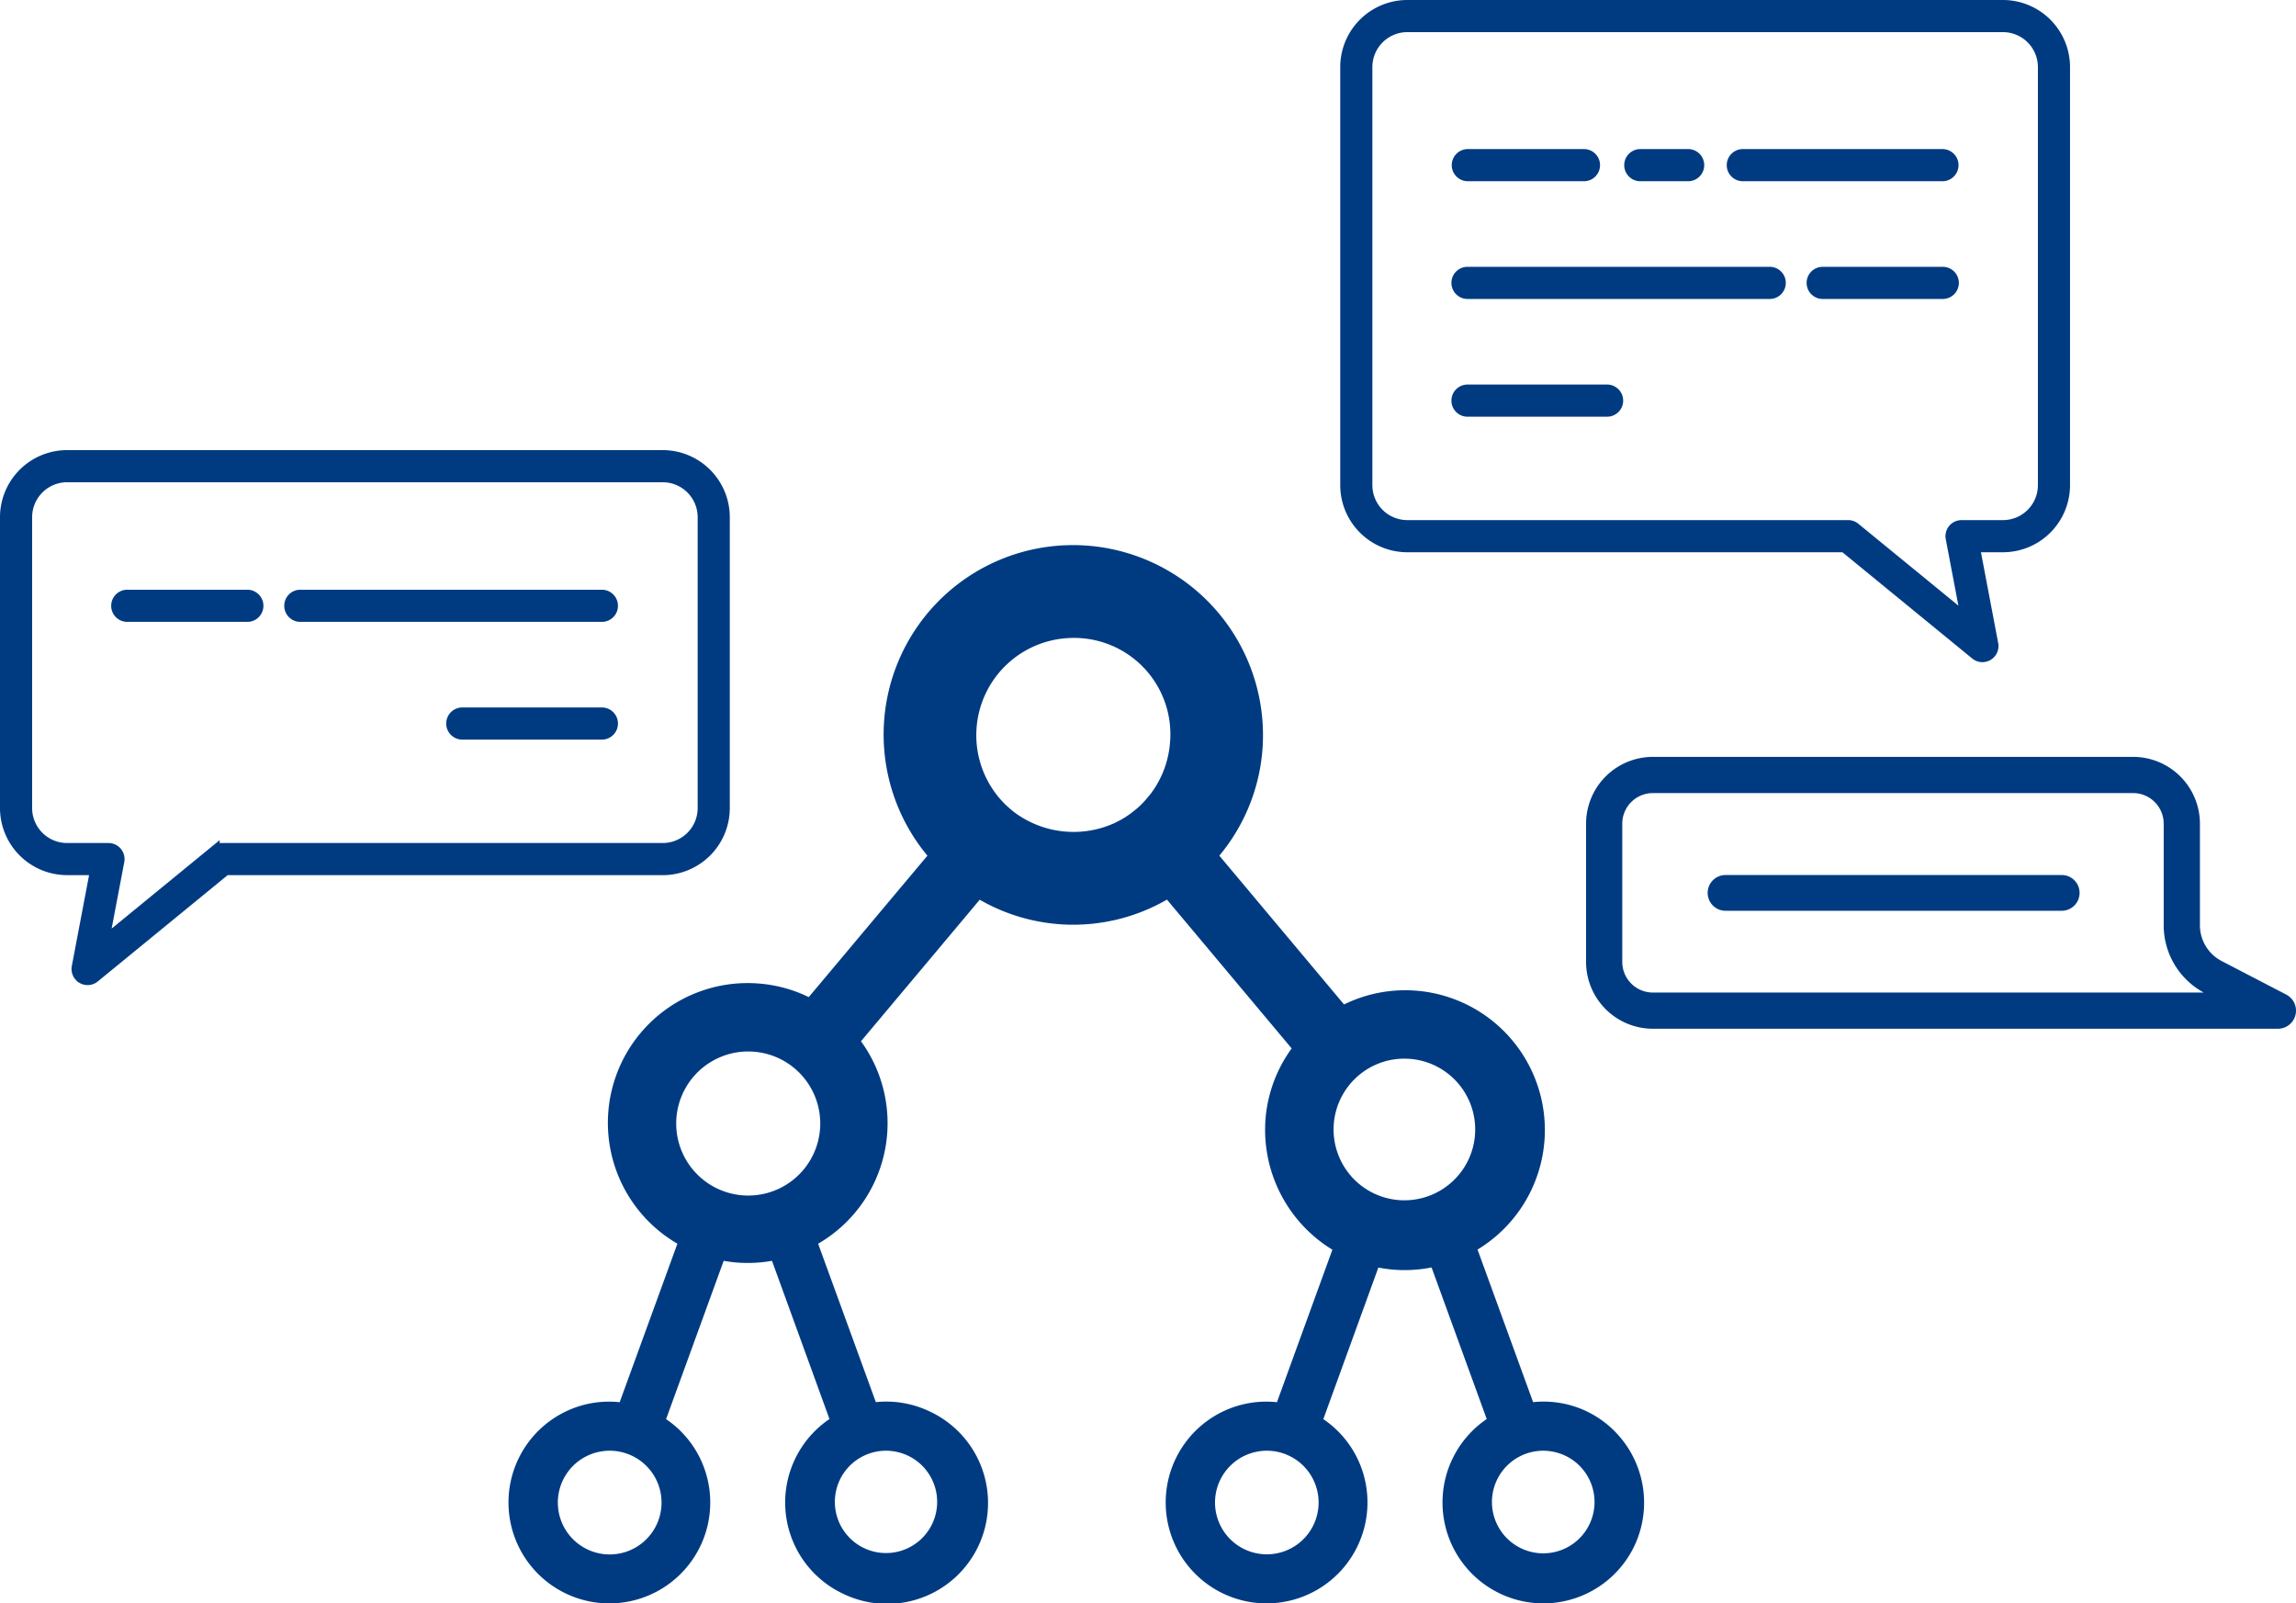 <svg id="レイヤー_1" data-name="レイヤー 1" xmlns="http://www.w3.org/2000/svg" viewBox="0 0 234.699 163.849">
  <defs>
    <style>
      .cls-1, .cls-2, .cls-3 {
        fill: #003b82;
      }

      .cls-2, .cls-3 {
        stroke: #003b82;
        stroke-miterlimit: 10;
      }

      .cls-3 {
        stroke-width: 1.112px;
      }
    </style>
  </defs>
  <g>
    <g>
      <path id="path4134" class="cls-1" d="M109.435,55.709A19.359,19.359,0,0,0,94.8,87.445L82.67,101.9a14.13,14.13,0,0,0-4.982-1.377A14.284,14.284,0,0,0,69.244,127.1l-5.9,16.2a10.192,10.192,0,0,0-5.407.9,10.312,10.312,0,1,0,13.7,4.992,10.241,10.241,0,0,0-3.55-4.162l5.888-16.179c.4.07.8.128,1.212.164a14.21,14.21,0,0,0,3.726-.164l5.877,16.168a10.3,10.3,0,0,0,1.431,17.873A10.313,10.313,0,1,0,94.938,144.2a10.241,10.241,0,0,0-5.408-.907l-5.9-16.19a14.242,14.242,0,0,0,4.381-20.691l12.137-14.464a19.168,19.168,0,0,0,19.139-.011l12.749,15.207a14.175,14.175,0,0,0-2.665,7.112,14.362,14.362,0,0,0,6.827,13.459L130.53,143.3a10.233,10.233,0,0,0-5.419.9,10.313,10.313,0,1,0,13.71,4.992,10.241,10.241,0,0,0-3.55-4.162l5.626-15.491a14.018,14.018,0,0,0,5.44-.011l5.637,15.491a10.309,10.309,0,1,0,15.131,12.891,10.353,10.353,0,0,0-4.982-13.71,10.249,10.249,0,0,0-5.407-.907L151.035,127.7a14.284,14.284,0,0,0-6.172-26.448,14.169,14.169,0,0,0-7.473,1.4L124.641,87.445a19.232,19.232,0,0,0,4.392-10.652,19.426,19.426,0,0,0-19.6-21.084Zm.12,9.482c.337,0,.682,0,1.027.033a9.84,9.84,0,0,1,9.012,10.739,9.969,9.969,0,0,1-1.737,4.84c-.008.012-.024.02-.032.032-.035.05-.063.105-.1.153-.045.063-.095.124-.142.186-.075.1-.161.189-.24.284-.1.122-.2.244-.306.361-.078.085-.148.168-.229.251-.166.169-.337.335-.514.491s-.367.3-.557.448c-.048.037-.094.074-.142.11-.08.058-.159.119-.24.174-.1.067-.2.134-.295.2a9.8,9.8,0,0,1-.94.524c-.066.033-.129.068-.2.1a10.13,10.13,0,0,1-9.679-.721c-.007,0-.016-.007-.022-.011-.108-.071-.213-.144-.317-.219l-.077-.054c-.021-.016-.044-.028-.065-.044-.057-.042-.108-.087-.164-.131-.1-.074-.191-.152-.284-.229-.008-.007-.014-.016-.022-.022q-.213-.18-.415-.372c-.044-.041-.088-.078-.131-.12-.093-.091-.184-.189-.273-.284-.125-.133-.254-.275-.372-.415-.006-.008-.015-.014-.022-.022-.038-.046-.071-.095-.109-.142a9.938,9.938,0,0,1,7.582-16.135ZM76.323,107.458c.249,0,.5,0,.753.022a7.362,7.362,0,1,1-.753-.022Zm67.174.732c.249,0,.5.011.754.033a7.238,7.238,0,1,1-.754-.033ZM62.11,148.261a5.3,5.3,0,1,1-2.043.5,5.336,5.336,0,0,1,2.043-.5Zm28.655,0a5.359,5.359,0,0,1,2.043.5,5.229,5.229,0,1,1-2.043-.5Zm38.53,0a5.294,5.294,0,1,1-2.054.5,5.393,5.393,0,0,1,2.054-.5Zm28.644,0a5.407,5.407,0,0,1,2.054.5,5.243,5.243,0,1,1-2.054-.5Z"/>
      <g>
        <path class="cls-2" d="M202.645,67.17a1.144,1.144,0,0,1-.724-.258L188.512,55.939H143.855a6.362,6.362,0,0,1-6.355-6.355V6.855A6.362,6.362,0,0,1,143.855.5h60.891A6.362,6.362,0,0,1,211.1,6.855V49.584a6.362,6.362,0,0,1-6.355,6.355h-2.854l1.876,9.875a1.144,1.144,0,0,1-1.123,1.356ZM143.855,2.785a4.075,4.075,0,0,0-4.07,4.07V49.584a4.074,4.074,0,0,0,4.07,4.069H188.92a1.144,1.144,0,0,1,.724.259l11.292,9.24-1.547-8.143a1.143,1.143,0,0,1,1.123-1.356h4.234a4.074,4.074,0,0,0,4.07-4.069V6.855a4.075,4.075,0,0,0-4.07-4.07Z"/>
        <g>
          <path class="cls-2" d="M198.559,18.021H178.152a1.143,1.143,0,0,1,0-2.286h20.407a1.143,1.143,0,0,1,0,2.286Z"/>
          <path class="cls-2" d="M172.564,18.021h-4.891a1.143,1.143,0,0,1,0-2.286h4.891a1.143,1.143,0,0,1,0,2.286Z"/>
          <path class="cls-2" d="M161.914,18.021H150.042a1.143,1.143,0,0,1,0-2.286h11.872a1.143,1.143,0,0,1,0,2.286Z"/>
          <path class="cls-2" d="M198.559,30.053H186.35a1.143,1.143,0,1,1,0-2.285h12.209a1.143,1.143,0,1,1,0,2.285Z"/>
          <path class="cls-2" d="M180.936,30.053H150.042a1.143,1.143,0,1,1,0-2.285h30.894a1.143,1.143,0,0,1,0,2.285Z"/>
          <path class="cls-2" d="M164.312,42.085h-14.27a1.143,1.143,0,1,1,0-2.285h14.27a1.143,1.143,0,0,1,0,2.285Z"/>
        </g>
      </g>
      <g>
        <path class="cls-2" d="M8.372,100.009a1.143,1.143,0,0,1-.539-1.2l1.876-9.875H6.855A6.362,6.362,0,0,1,.5,82.584V52.855A6.362,6.362,0,0,1,6.855,46.5H67.746A6.362,6.362,0,0,1,74.1,52.855V82.584a6.362,6.362,0,0,1-6.355,6.355H23.089L9.68,99.912a1.143,1.143,0,0,1-1.308.1ZM6.855,48.785a4.075,4.075,0,0,0-4.07,4.07V82.584a4.074,4.074,0,0,0,4.07,4.069h4.234a1.143,1.143,0,0,1,1.123,1.356l-1.547,8.143,11.292-9.24a1.144,1.144,0,0,1,.724-.259H67.746a4.074,4.074,0,0,0,4.07-4.069V52.855a4.075,4.075,0,0,0-4.07-4.07Z"/>
        <g>
          <path class="cls-2" d="M13.042,63.053H25.251a1.143,1.143,0,1,0,0-2.285H13.042a1.143,1.143,0,1,0,0,2.285Z"/>
          <path class="cls-2" d="M30.665,63.053H61.559a1.143,1.143,0,0,0,0-2.285H30.665a1.143,1.143,0,0,0,0,2.285Z"/>
          <path class="cls-2" d="M47.289,75.085h14.27a1.143,1.143,0,0,0,0-2.285H47.289a1.143,1.143,0,1,0,0,2.285Z"/>
        </g>
      </g>
    </g>
    <g>
      <path class="cls-2" d="M162.63,98.308V84.176a6.334,6.334,0,0,1,6.327-6.327h49.094a6.334,6.334,0,0,1,6.327,6.327V94.549a4.622,4.622,0,0,0,2.5,4.114l6.594,3.423a1.35,1.35,0,0,1-.622,2.548H168.957A6.334,6.334,0,0,1,162.63,98.308Zm63,2.751a7.31,7.31,0,0,1-3.955-6.51V84.176a3.631,3.631,0,0,0-3.627-3.627H168.957a3.631,3.631,0,0,0-3.627,3.627V98.308a3.631,3.631,0,0,0,3.627,3.626h58.362Z"/>
      <path class="cls-3" d="M210.75,92.521H176.387a1.271,1.271,0,1,1,0-2.542H210.75a1.271,1.271,0,0,1,0,2.542Z"/>
    </g>
  </g>
</svg>
